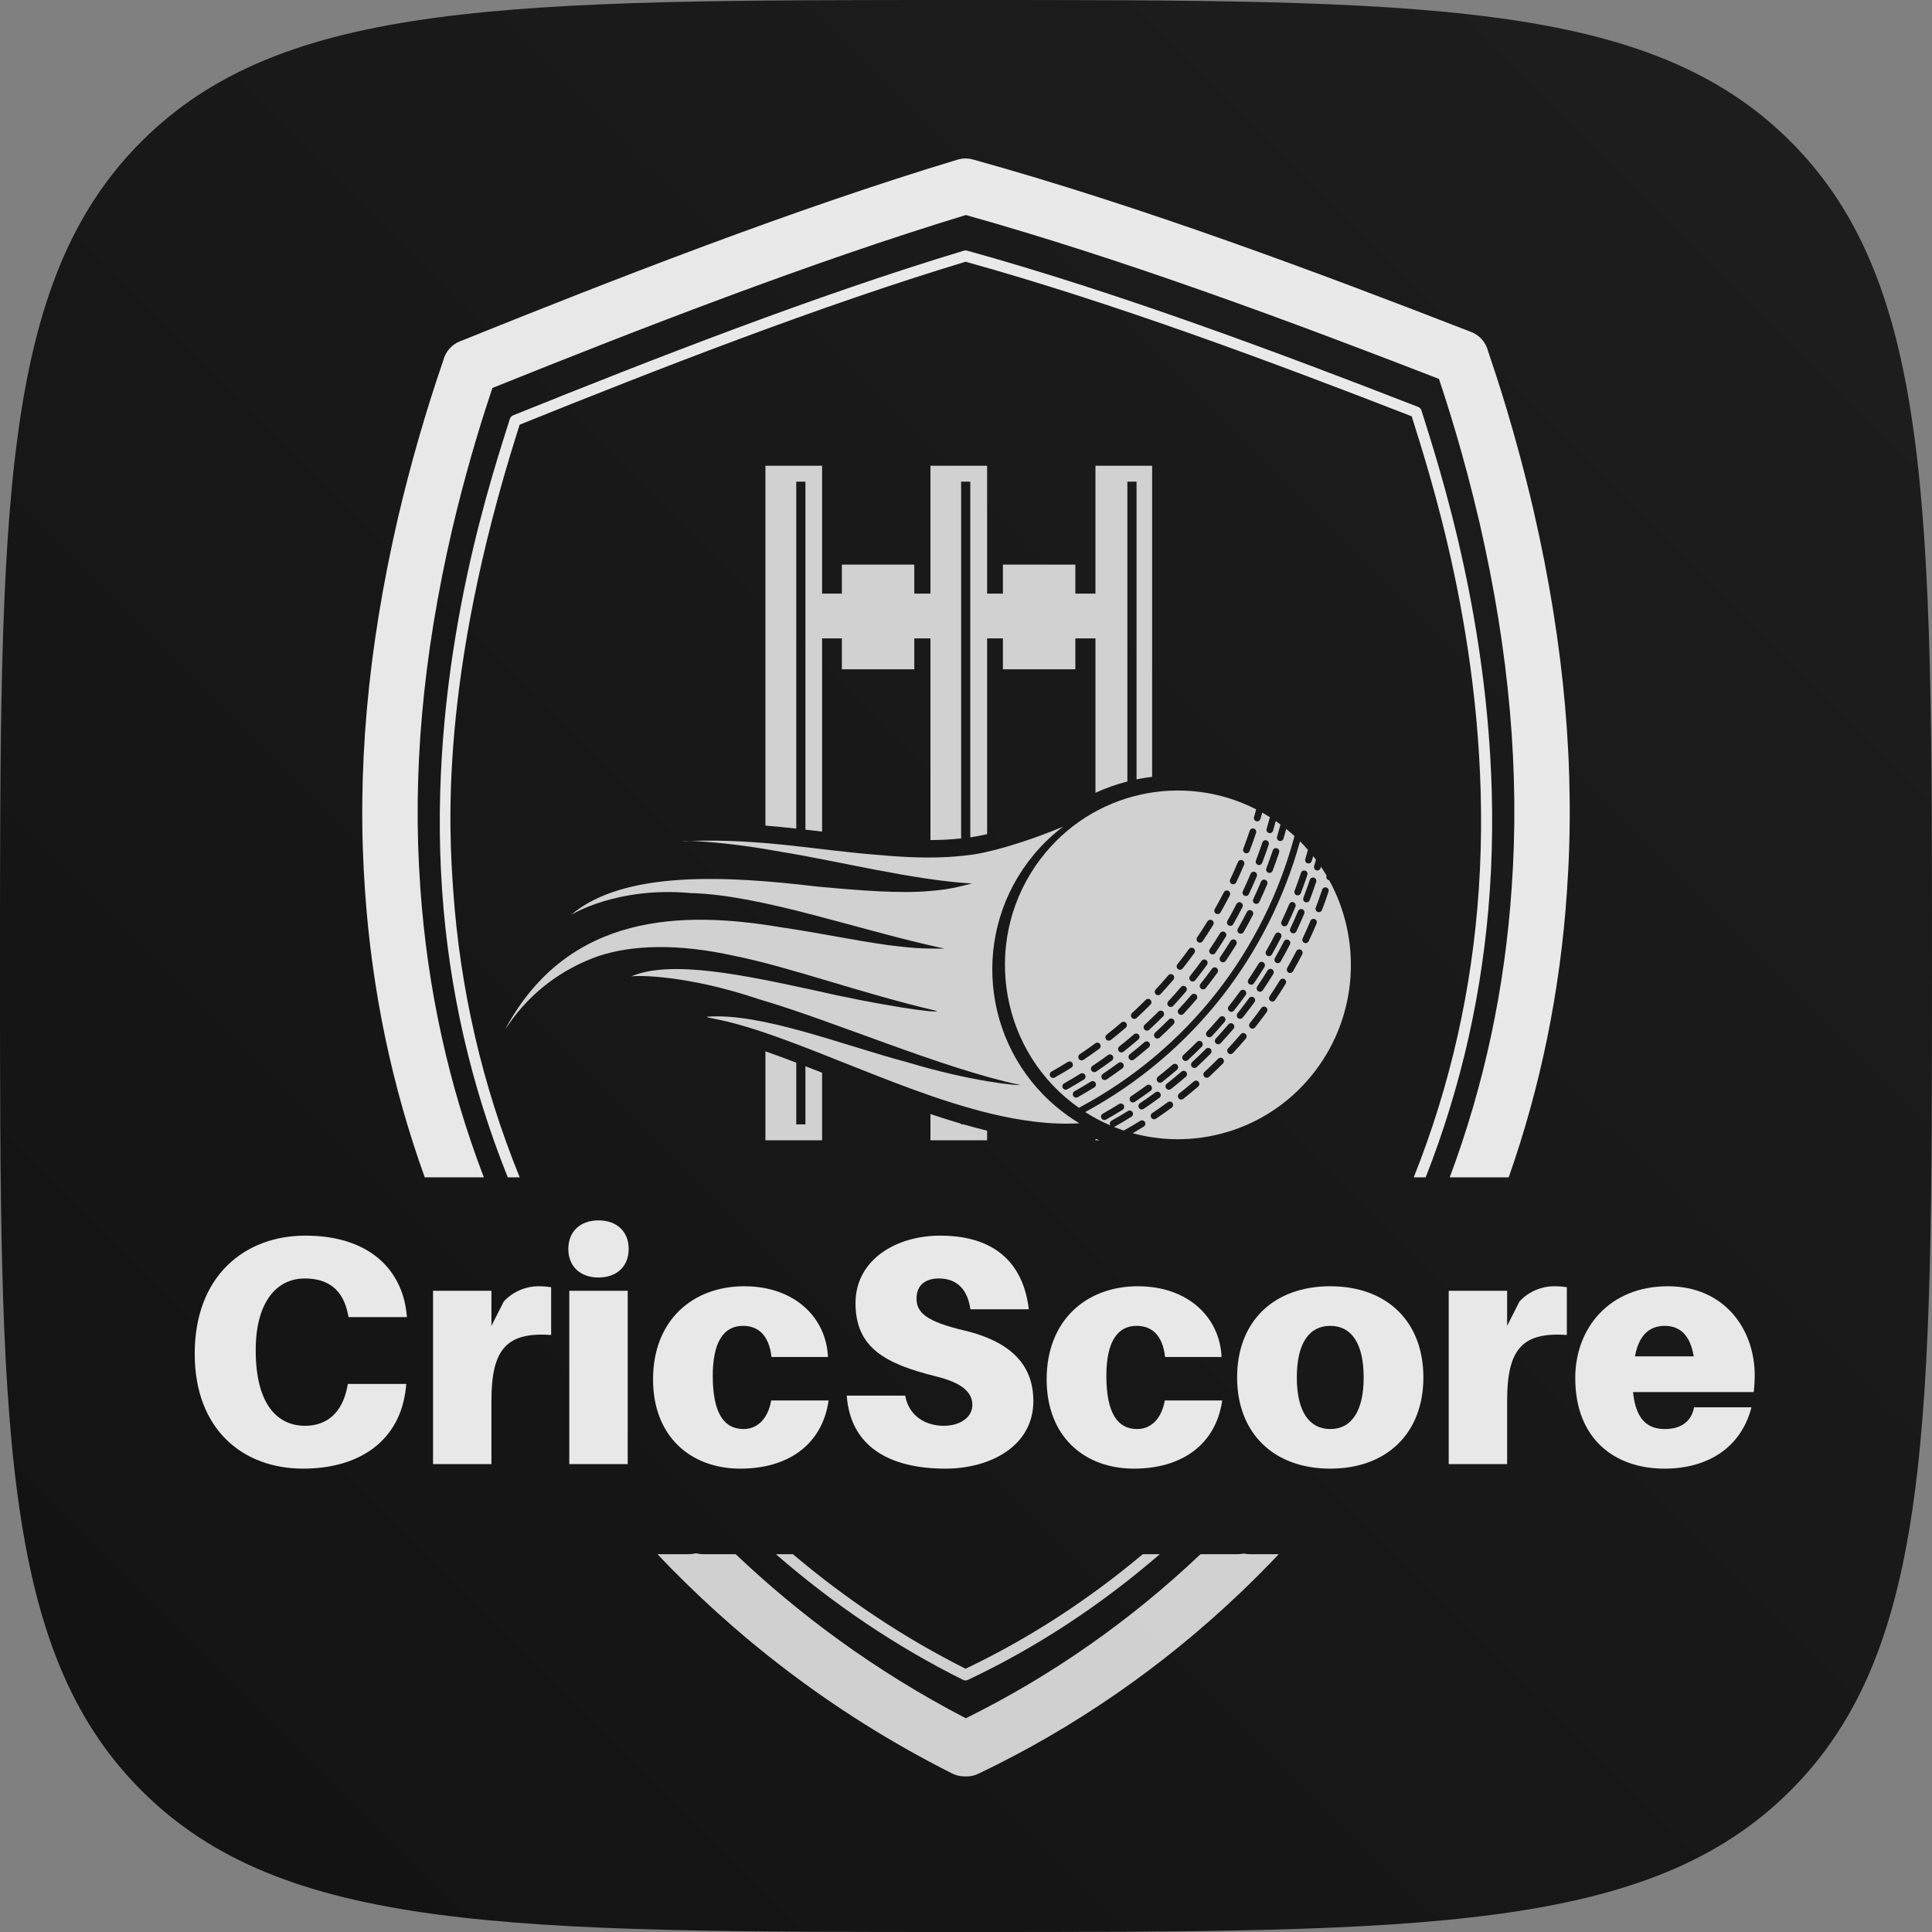 <svg width="512" height="512" viewBox="0 0 512 512" fill="none" xmlns="http://www.w3.org/2000/svg">
<rect x="0" y="0" width="512" height="512" fill="#808080" stroke="none"/>
<path d="M0 256C0 135.32 0 74.981 37.49 37.49C74.981 0 135.32 0 256 0C376.68 0 437.019 0 474.51 37.49C512 74.981 512 135.32 512 256C512 376.68 512 437.019 474.51 474.51C437.019 512 376.68 512 256 512C135.32 512 74.981 512 37.49 474.51C0 437.019 0 376.68 0 256Z" fill="url(#paint0_linear_105_120)"/>
<path d="M213.448 282.555V297.968H211.017V281.621C207.948 280.449 205.234 279.452 202.845 278.615V302.184H217.864V284.288C216.319 283.675 214.851 283.1 213.448 282.555Z" fill="white" fill-opacity="0.8"/>
<path d="M211.017 219.589V127.644H213.448V219.863C214.93 220.033 216.402 220.206 217.864 220.381V169.175H223.101V177.371H242.3V169.175H246.576V222.629C249.403 222.611 252.092 222.474 254.707 222.198V127.644H257.139V221.895C257.296 221.872 257.457 221.856 257.615 221.834C258.899 221.623 260.228 221.374 261.595 221.062V169.175H265.782V177.371H284.978V169.175H290.307V210.095C293.044 208.84 295.875 207.841 298.766 207.098V127.644H301.195V206.535C302.562 206.254 303.941 206.032 305.324 205.866V123.428H290.307V157.315H284.978V149.628H265.782V157.315H261.595V123.428H246.576V157.315H242.3V149.628H223.101V157.315H217.864V123.428H202.845V218.792C205.631 219.021 208.347 219.295 211.017 219.589Z" fill="white" fill-opacity="0.8"/>
<path d="M261.435 299.605C259.372 299.1 257.331 298.548 255.307 297.968H254.707V297.795C251.955 296.994 249.241 296.134 246.576 295.234V302.184H261.594V299.641C261.541 299.627 261.489 299.616 261.435 299.605Z" fill="white" fill-opacity="0.8"/>
<path d="M290.57 301.863C290.482 301.875 290.395 301.883 290.307 301.895V302.184H291.32C291.071 302.077 290.819 301.976 290.57 301.863Z" fill="white" fill-opacity="0.8"/>
<path d="M167.274 258.765C167.162 258.788 167.101 258.812 167.106 258.835C167.162 258.81 167.22 258.79 167.274 258.765Z" fill="white" fill-opacity="0.8"/>
<path d="M180.851 222.927C181.545 222.894 182.221 222.878 182.903 222.855C181.561 222.82 180.836 222.855 180.851 222.927Z" fill="white" fill-opacity="0.8"/>
<path d="M280.104 293.456C259.918 276.662 257.168 246.683 273.962 226.497C276.322 223.661 278.948 221.183 281.763 219.041C274.909 221.978 265.003 225.305 258.319 226.393C249.138 227.738 240.751 227.278 232.622 226.553C216.97 225.379 202.055 222.218 182.903 222.855C186.762 222.959 195.76 223.655 207.22 225.778C222.392 228.239 241.914 233.222 257.612 234.141C256.182 234.408 252.278 235.735 246.352 236.125C238.919 236.832 228.282 236.04 216.537 234.944C192.909 232.134 165.357 230.497 151.255 242.51C151.246 242.465 163.476 234.868 183.085 236.677C202.093 237.16 228.233 246.739 250.328 251.386C248.529 251.344 244.574 251.568 238.791 250.861C230.853 250.116 219.446 247.592 206.713 245.697C181.141 241.416 150.709 241.704 134 272.563C134.101 273.032 140.746 259.686 158.562 253.375C167.514 250.432 179.415 249.963 194.564 253.299C209.647 256.334 227.979 263.172 248.291 267.92C248.449 268.647 232.698 266.34 215.307 262.332C198.063 258.626 177.812 254.17 167.274 258.765C168.882 258.446 182.095 258.375 201.081 264.786C221.197 270.659 249.331 283.033 270.307 287.527C270.363 287.792 257.675 286.726 240.425 281.502C223.323 276.976 201.66 268.293 187.272 269.447C187.348 269.795 190.752 270.003 197.105 271.914C203.438 273.721 212.718 277.228 224.026 281.78C235.311 286.227 248.624 291.721 262.502 295.115C270.287 296.965 278.25 298.15 286.035 297.674C283.983 296.44 282.001 295.034 280.104 293.456Z" fill="white" fill-opacity="0.8"/>
<path d="M278.304 285.208C278.066 284.777 278.219 284.232 278.647 283.991C280.102 283.172 281.561 282.31 282.98 281.426C283.398 281.167 283.943 281.298 284.201 281.717C284.401 282.045 284.367 282.454 284.143 282.739C284.08 282.82 284.004 282.889 283.912 282.948C282.47 283.843 280.989 284.721 279.509 285.552C279.083 285.794 278.542 285.639 278.304 285.208ZM286.154 279.376C287.544 278.446 288.934 277.472 290.28 276.482C290.676 276.19 291.23 276.278 291.517 276.677C291.758 277.007 291.738 277.45 291.5 277.755C291.45 277.818 291.392 277.876 291.324 277.926C289.957 278.931 288.547 279.919 287.135 280.864C286.727 281.138 286.177 281.026 285.907 280.615C285.636 280.204 285.748 279.65 286.154 279.376ZM293.286 274.19C294.602 273.155 295.911 272.075 297.179 270.984C297.55 270.663 298.111 270.706 298.427 271.081C298.708 271.411 298.708 271.887 298.452 272.215C298.416 272.259 298.376 272.302 298.331 272.343C297.044 273.452 295.713 274.547 294.38 275.6C293.994 275.903 293.437 275.833 293.136 275.445C292.833 275.057 292.903 274.495 293.286 274.19ZM300.003 268.466C301.231 267.332 302.455 266.156 303.636 264.966C303.981 264.618 304.543 264.618 304.89 264.968C305.209 265.291 305.234 265.801 304.96 266.151C304.938 266.178 304.913 266.205 304.888 266.232C303.689 267.437 302.448 268.634 301.198 269.786C300.836 270.118 300.277 270.093 299.947 269.729C299.615 269.366 299.64 268.798 300.003 268.466ZM306.258 262.238C307.398 261.012 308.527 259.742 309.614 258.467C309.933 258.092 310.492 258.047 310.864 258.37C311.226 258.682 311.275 259.225 310.983 259.6C310.976 259.609 310.968 259.621 310.961 259.63C309.856 260.925 308.709 262.216 307.553 263.459C307.218 263.819 306.657 263.839 306.3 263.5C305.941 263.163 305.921 262.6 306.258 262.238ZM312.016 255.548C312.018 255.546 312.018 255.544 312.02 255.542C313.064 254.23 314.092 252.879 315.078 251.521C315.37 251.112 315.922 251.036 316.317 251.328C316.712 251.62 316.798 252.179 316.508 252.576C315.698 253.692 314.856 254.807 314.007 255.894C313.807 256.15 313.605 256.406 313.403 256.659C313.098 257.046 312.539 257.106 312.157 256.799C311.778 256.491 311.715 255.932 312.016 255.548ZM317.253 248.418C318.194 247.031 319.114 245.601 319.994 244.173C320.255 243.751 320.798 243.623 321.216 243.884C321.631 244.144 321.759 244.694 321.501 245.114C320.609 246.566 319.671 248.017 318.717 249.426C318.706 249.442 318.695 249.46 318.681 249.476C318.396 249.842 317.873 249.927 317.487 249.66C317.083 249.381 316.977 248.825 317.253 248.418ZM321.927 240.911C322.758 239.452 323.568 237.955 324.334 236.464C324.561 236.024 325.095 235.856 325.53 236.083C325.964 236.309 326.134 236.848 325.91 237.286C325.131 238.801 324.309 240.319 323.463 241.8C323.443 241.841 323.418 241.877 323.391 241.91C323.124 242.252 322.639 242.355 322.253 242.13C321.828 241.886 321.682 241.338 321.927 240.911ZM326.011 233.063C326.729 231.543 327.423 229.99 328.072 228.443C328.262 227.99 328.783 227.776 329.234 227.969C329.686 228.16 329.897 228.686 329.706 229.139C329.046 230.71 328.341 232.289 327.611 233.831C327.584 233.891 327.549 233.95 327.508 234.001C327.257 234.32 326.812 234.437 326.431 234.253C325.988 234.042 325.802 233.508 326.011 233.063ZM329.484 224.921C330.083 223.352 330.656 221.746 331.185 220.155C331.342 219.686 331.843 219.434 332.308 219.591C332.772 219.748 333.022 220.254 332.867 220.723C332.328 222.339 331.746 223.969 331.138 225.563C331.107 225.648 331.062 225.727 331.008 225.794C330.774 226.095 330.366 226.218 329.993 226.075C329.535 225.897 329.309 225.381 329.484 224.921ZM334.535 223.271C334.692 222.802 335.192 222.55 335.657 222.707C336.122 222.864 336.371 223.369 336.216 223.839C335.68 225.455 335.098 227.085 334.49 228.679C334.456 228.764 334.411 228.843 334.357 228.91C334.124 229.211 333.715 229.334 333.343 229.191C332.887 229.013 332.658 228.497 332.835 228.037C333.432 226.467 334.005 224.862 334.535 223.271ZM337.3 225.361C337.458 224.892 337.958 224.64 338.423 224.797C338.888 224.952 339.137 225.46 338.982 225.926C338.443 227.545 337.862 229.173 337.253 230.767C337.222 230.854 337.177 230.93 337.123 231C336.89 231.299 336.479 231.424 336.108 231.281C335.65 231.103 335.424 230.587 335.599 230.124C336.198 228.555 336.771 226.952 337.3 225.361ZM335.821 234.345C335.161 235.916 334.456 237.495 333.727 239.037C333.7 239.097 333.664 239.154 333.623 239.205C333.372 239.526 332.927 239.641 332.546 239.459C332.103 239.246 331.917 238.714 332.126 238.267C332.844 236.749 333.538 235.196 334.187 233.649C334.378 233.193 334.898 232.982 335.35 233.173C335.801 233.366 336.012 233.889 335.821 234.345ZM332.025 242.492C331.246 244.005 330.424 245.525 329.578 247.006C329.558 247.044 329.533 247.08 329.506 247.116C329.239 247.458 328.754 247.559 328.368 247.336C327.944 247.089 327.798 246.544 328.042 246.115C328.873 244.656 329.683 243.161 330.449 241.67C330.676 241.23 331.21 241.06 331.645 241.286C332.079 241.513 332.249 242.054 332.025 242.492ZM329.362 236.179C330.079 234.659 330.772 233.106 331.423 231.559C331.614 231.105 332.133 230.892 332.584 231.085C333.035 231.276 333.246 231.801 333.055 232.255C332.395 233.826 331.69 235.405 330.963 236.947C330.934 237.007 330.898 237.066 330.858 237.117C330.608 237.436 330.162 237.553 329.78 237.369C329.34 237.158 329.151 236.624 329.362 236.179ZM329.259 240.402C328.482 241.917 327.659 243.435 326.814 244.916C326.792 244.957 326.767 244.993 326.74 245.026C326.473 245.368 325.991 245.471 325.604 245.246C325.178 244.999 325.032 244.454 325.277 244.027C326.11 242.568 326.92 241.071 327.685 239.58C327.91 239.14 328.444 238.972 328.88 239.198C329.313 239.425 329.484 239.964 329.259 240.402ZM327.616 250.32C326.725 251.77 325.786 253.222 324.832 254.63C324.821 254.648 324.81 254.664 324.796 254.682C324.511 255.048 323.988 255.131 323.602 254.866C323.198 254.587 323.092 254.031 323.368 253.624C324.309 252.235 325.23 250.807 326.11 249.377C326.372 248.957 326.913 248.829 327.331 249.09C327.746 249.35 327.874 249.9 327.616 250.32ZM320.603 251.534C321.543 250.147 322.466 248.717 323.344 247.289C323.604 246.867 324.15 246.739 324.565 247C324.98 247.26 325.108 247.81 324.85 248.23C323.959 249.682 323.023 251.133 322.069 252.542C322.055 252.558 322.044 252.576 322.031 252.592C321.745 252.958 321.222 253.043 320.836 252.776C320.432 252.497 320.329 251.941 320.603 251.534ZM322.623 257.782C321.813 258.898 320.971 260.013 320.122 261.1C319.923 261.356 319.72 261.61 319.518 261.865C319.213 262.249 318.654 262.312 318.273 262.002C317.893 261.695 317.83 261.138 318.131 260.752C318.133 260.75 318.133 260.75 318.136 260.747C319.179 259.436 320.208 258.083 321.193 256.727C321.483 256.316 322.037 256.242 322.432 256.534C322.827 256.823 322.913 257.385 322.623 257.782ZM316.753 259.775C316.447 260.162 315.888 260.222 315.507 259.912C315.127 259.607 315.064 259.048 315.365 258.664C315.368 258.662 315.37 258.66 315.37 258.658C316.414 257.346 317.442 255.995 318.427 254.637C318.719 254.23 319.271 254.152 319.667 254.444C320.062 254.736 320.147 255.295 319.857 255.692C319.047 256.808 318.207 257.923 317.357 259.01C317.157 259.266 316.955 259.522 316.753 259.775ZM317.098 264.806C317.092 264.815 317.083 264.824 317.076 264.833C315.971 266.131 314.824 267.419 313.668 268.665C313.334 269.025 312.772 269.043 312.415 268.706C312.056 268.369 312.036 267.806 312.373 267.442C313.513 266.216 314.642 264.948 315.729 263.67C316.048 263.295 316.607 263.253 316.979 263.574C317.341 263.888 317.39 264.431 317.098 264.806ZM309.609 265.354C310.747 264.128 311.877 262.858 312.963 261.583C313.282 261.208 313.843 261.163 314.214 261.486C314.575 261.798 314.627 262.341 314.333 262.716C314.326 262.725 314.317 262.737 314.31 262.746C313.206 264.041 312.059 265.332 310.902 266.575C310.568 266.935 310.007 266.955 309.65 266.616C309.293 266.279 309.273 265.715 309.609 265.354ZM311.073 271.357C311.053 271.384 311.028 271.411 311.003 271.436C309.805 272.643 308.563 273.838 307.313 274.989C306.951 275.324 306.392 275.299 306.06 274.933C305.73 274.57 305.753 274.006 306.116 273.672C307.349 272.538 308.572 271.359 309.751 270.172C310.096 269.824 310.658 269.824 311.003 270.172C311.324 270.497 311.349 271.007 311.073 271.357ZM303.353 271.582C304.583 270.448 305.804 269.272 306.985 268.082C307.333 267.734 307.894 267.734 308.24 268.084C308.561 268.407 308.583 268.917 308.31 269.267C308.287 269.294 308.265 269.321 308.238 269.348C307.039 270.553 305.797 271.75 304.549 272.902C304.188 273.234 303.627 273.209 303.297 272.845C302.967 272.48 302.991 271.914 303.353 271.582ZM304.567 277.421C304.531 277.465 304.491 277.508 304.446 277.546C303.157 278.658 301.828 279.753 300.495 280.804C300.109 281.109 299.552 281.039 299.251 280.651C298.948 280.26 299.016 279.701 299.402 279.396C300.717 278.361 302.026 277.281 303.294 276.188C303.665 275.867 304.226 275.912 304.543 276.287C304.823 276.617 304.823 277.093 304.567 277.421ZM296.638 277.306C297.951 276.271 299.26 275.191 300.529 274.1C300.901 273.779 301.46 273.822 301.779 274.197C302.057 274.527 302.057 275.003 301.801 275.331C301.766 275.375 301.725 275.418 301.68 275.458C300.394 276.567 299.065 277.663 297.729 278.714C297.343 279.019 296.786 278.949 296.486 278.561C296.182 278.173 296.252 277.611 296.638 277.306ZM297.615 282.961C297.565 283.024 297.507 283.08 297.44 283.129C296.072 284.135 294.663 285.125 293.251 286.07C292.842 286.344 292.292 286.232 292.023 285.821C291.751 285.408 291.863 284.854 292.27 284.582C293.659 283.65 295.049 282.676 296.396 281.686C296.791 281.396 297.345 281.482 297.633 281.881C297.873 282.214 297.853 282.654 297.615 282.961ZM289.257 283.731C288.985 283.32 289.097 282.766 289.504 282.492C290.896 281.562 292.283 280.588 293.63 279.598C294.025 279.306 294.58 279.394 294.867 279.791C295.107 280.123 295.089 280.566 294.849 280.871C294.8 280.934 294.741 280.992 294.674 281.042C293.307 282.047 291.897 283.035 290.485 283.98C290.079 284.254 289.529 284.142 289.257 283.731ZM290.258 287.945C290.195 288.026 290.117 288.095 290.027 288.151C288.586 289.049 287.104 289.925 285.625 290.758C285.198 290.998 284.657 290.843 284.419 290.412C284.181 289.981 284.334 289.438 284.76 289.197C286.217 288.378 287.676 287.514 289.095 286.632C289.513 286.371 290.058 286.501 290.316 286.921C290.516 287.251 290.48 287.66 290.258 287.945ZM282.861 288.668C282.432 288.91 281.893 288.755 281.653 288.324C281.415 287.893 281.568 287.348 281.997 287.107C283.451 286.288 284.911 285.426 286.329 284.541C286.747 284.283 287.293 284.414 287.551 284.833C287.75 285.161 287.717 285.57 287.492 285.855C287.429 285.936 287.353 286.005 287.261 286.064C285.82 286.959 284.338 287.837 282.861 288.668ZM284.296 292.39C284.825 292.801 285.364 293.193 285.907 293.577C300.032 286.093 312.591 275.598 322.471 262.963C332.014 250.76 339.052 236.572 343.054 221.565C342.349 220.918 341.62 220.287 340.868 219.679C340.632 220.539 340.389 221.398 340.138 222.249C340.104 222.362 340.051 222.46 339.983 222.548C339.765 222.826 339.393 222.959 339.034 222.851C338.564 222.71 338.3 222.211 338.439 221.737C338.755 220.669 339.058 219.585 339.346 218.5C338.933 218.193 338.517 217.892 338.097 217.602C337.864 218.46 337.624 219.315 337.372 220.159C337.339 220.272 337.287 220.373 337.22 220.458C337 220.736 336.627 220.869 336.268 220.761C335.801 220.619 335.534 220.121 335.673 219.65C335.974 218.633 336.263 217.602 336.537 216.57C335.868 216.145 335.19 215.739 334.508 215.353C334.348 215.921 334.189 216.484 334.023 217.046C333.989 217.156 333.935 217.257 333.868 217.342C333.65 217.62 333.278 217.753 332.918 217.645C332.449 217.503 332.182 217.005 332.323 216.534C332.523 215.858 332.716 215.176 332.907 214.491C313.587 204.582 289.412 209.64 275.763 227.612C260.374 247.875 264.192 276.877 284.296 292.39Z" fill="white" fill-opacity="0.8"/>
<path d="M352.068 236.327C351.531 237.943 350.95 239.573 350.341 241.167C350.308 241.253 350.263 241.331 350.209 241.398C349.975 241.699 349.567 241.823 349.194 241.679C348.738 241.502 348.509 240.985 348.687 240.525C349.286 238.956 349.859 237.351 350.388 235.759C350.543 235.29 351.046 235.039 351.509 235.196C351.973 235.353 352.225 235.858 352.068 236.327ZM348.907 244.743C348.247 246.315 347.542 247.893 346.815 249.435C346.785 249.496 346.749 249.554 346.709 249.606C346.46 249.925 346.013 250.041 345.634 249.857C345.191 249.646 345.003 249.112 345.214 248.668C345.932 247.148 346.624 245.594 347.275 244.047C347.466 243.594 347.986 243.381 348.435 243.574C348.887 243.765 349.098 244.29 348.907 244.743ZM345.111 252.89C344.334 254.406 343.51 255.923 342.666 257.405C342.643 257.445 342.619 257.481 342.592 257.515C342.325 257.856 341.842 257.959 341.456 257.735C341.032 257.49 340.886 256.942 341.128 256.516C341.961 255.057 342.771 253.559 343.537 252.069C343.761 251.629 344.296 251.46 344.731 251.687C345.167 251.914 345.335 252.452 345.111 252.89ZM340.704 260.718C339.81 262.171 338.874 263.621 337.92 265.031C337.909 265.047 337.895 265.064 337.884 265.08C337.597 265.446 337.076 265.531 336.688 265.264C336.284 264.986 336.18 264.431 336.456 264.023C337.395 262.635 338.317 261.208 339.197 259.778C339.458 259.356 340.001 259.228 340.417 259.488C340.834 259.748 340.962 260.298 340.704 260.718ZM335.711 268.18C334.901 269.296 334.059 270.412 333.21 271.498C333.008 271.754 332.808 272.01 332.606 272.264C332.299 272.65 331.742 272.711 331.358 272.403C330.979 272.096 330.916 271.537 331.217 271.153C331.219 271.15 331.221 271.148 331.221 271.146C332.267 269.833 333.293 268.481 334.279 267.125C334.573 266.719 335.123 266.64 335.518 266.932C335.913 267.224 335.998 267.783 335.711 268.18ZM330.186 275.205C330.177 275.214 330.171 275.225 330.162 275.234C329.057 276.532 327.912 277.82 326.754 279.064C326.419 279.425 325.858 279.443 325.501 279.104C325.144 278.767 325.122 278.204 325.461 277.843C326.601 276.617 327.73 275.346 328.817 274.071C329.136 273.696 329.695 273.654 330.065 273.975C330.429 274.287 330.478 274.83 330.186 275.205ZM324.161 281.755C324.139 281.782 324.116 281.809 324.091 281.836C322.893 283.042 321.651 284.236 320.401 285.39C320.039 285.722 319.478 285.698 319.148 285.334C318.818 284.97 318.84 284.405 319.204 284.07C320.437 282.936 321.658 281.758 322.836 280.57C323.184 280.222 323.746 280.222 324.091 280.572C324.412 280.896 324.435 281.405 324.161 281.755ZM317.653 287.819C317.617 287.864 317.577 287.907 317.532 287.947C316.245 289.056 314.916 290.152 313.581 291.204C313.197 291.507 312.638 291.438 312.337 291.049C312.036 290.661 312.103 290.1 312.49 289.795C313.803 288.76 315.114 287.68 316.38 286.589C316.753 286.268 317.312 286.31 317.63 286.685C317.909 287.015 317.909 287.491 317.653 287.819ZM310.31 288.605C309.924 288.908 309.367 288.838 309.066 288.45C308.763 288.061 308.833 287.5 309.219 287.195C310.532 286.16 311.841 285.08 313.109 283.989C313.48 283.668 314.041 283.711 314.36 284.086C314.638 284.416 314.638 284.892 314.382 285.219C314.346 285.264 314.306 285.307 314.261 285.347C312.974 286.456 311.645 287.552 310.31 288.605ZM310.7 293.359C310.651 293.422 310.593 293.481 310.528 293.53C309.158 294.536 307.751 295.524 306.338 296.469C305.93 296.743 305.38 296.63 305.108 296.22C304.837 295.809 304.949 295.254 305.357 294.98C306.747 294.051 308.134 293.077 309.481 292.084C309.876 291.795 310.431 291.882 310.721 292.28C310.959 292.612 310.941 293.054 310.7 293.359ZM303.065 293.869C302.659 294.143 302.109 294.031 301.837 293.62C301.566 293.209 301.678 292.655 302.084 292.381C303.476 291.451 304.864 290.477 306.211 289.485C306.606 289.195 307.16 289.283 307.447 289.68C307.688 290.012 307.67 290.455 307.43 290.76C307.38 290.823 307.322 290.881 307.254 290.928C305.887 291.936 304.477 292.924 303.065 293.869ZM299.5 291.763C299.229 291.353 299.341 290.796 299.747 290.524C301.139 289.593 302.527 288.618 303.874 287.628C304.269 287.339 304.823 287.426 305.111 287.824C305.351 288.156 305.333 288.596 305.093 288.903C305.043 288.966 304.985 289.022 304.917 289.072C303.55 290.077 302.14 291.067 300.728 292.013C300.322 292.286 299.772 292.174 299.5 291.763ZM306.882 285.338C308.195 284.303 309.504 283.224 310.772 282.13C311.143 281.812 311.704 281.854 312.023 282.229C312.301 282.559 312.301 283.035 312.045 283.363C312.009 283.408 311.969 283.45 311.924 283.489C310.638 284.6 309.309 285.695 307.973 286.746C307.587 287.051 307.03 286.982 306.729 286.593C306.426 286.205 306.496 285.644 306.882 285.338ZM313.596 279.614C314.827 278.478 316.05 277.302 317.229 276.114C317.574 275.766 318.138 275.766 318.484 276.114C318.802 276.44 318.827 276.949 318.553 277.299C318.531 277.326 318.508 277.353 318.481 277.378C317.285 278.583 316.043 279.78 314.791 280.934C314.431 281.266 313.87 281.241 313.54 280.878C313.21 280.512 313.233 279.948 313.596 279.614ZM320.82 277.973C321.139 278.296 321.164 278.806 320.89 279.156C320.868 279.183 320.843 279.21 320.818 279.237C319.622 280.442 318.38 281.637 317.128 282.79C316.768 283.123 316.207 283.098 315.877 282.734C315.547 282.371 315.57 281.805 315.933 281.47C317.163 280.337 318.387 279.158 319.566 277.971C319.911 277.623 320.475 277.623 320.82 277.973ZM319.853 273.384C320.991 272.158 322.12 270.89 323.207 269.613C323.526 269.238 324.085 269.195 324.457 269.516C324.819 269.83 324.87 270.374 324.576 270.749C324.569 270.758 324.561 270.767 324.554 270.778C323.449 272.073 322.302 273.362 321.146 274.608C320.811 274.967 320.25 274.985 319.893 274.648C319.534 274.311 319.516 273.743 319.853 273.384ZM326.913 272.605C326.907 272.614 326.897 272.625 326.891 272.634C325.786 273.93 324.639 275.22 323.483 276.464C323.148 276.823 322.587 276.844 322.23 276.505C321.871 276.168 321.853 275.6 322.19 275.243C323.328 274.017 324.457 272.747 325.544 271.471C325.863 271.097 326.422 271.052 326.794 271.375C327.156 271.687 327.207 272.23 326.913 272.605ZM325.609 266.694C325.611 266.694 325.611 266.692 325.613 266.69C326.657 265.376 327.685 264.025 328.671 262.669C328.961 262.258 329.515 262.184 329.91 262.476C330.305 262.766 330.391 263.325 330.101 263.724C329.293 264.838 328.451 265.956 327.6 267.042C327.4 267.298 327.198 267.554 326.996 267.808C326.691 268.192 326.132 268.255 325.75 267.945C325.371 267.637 325.308 267.08 325.609 266.694ZM332.438 265.581C331.63 266.697 330.788 267.812 329.937 268.899C329.737 269.155 329.535 269.411 329.333 269.664C329.028 270.05 328.469 270.111 328.087 269.801C327.708 269.496 327.645 268.937 327.946 268.553C327.948 268.551 327.948 268.549 327.95 268.546C328.994 267.233 330.022 265.882 331.008 264.526C331.3 264.117 331.852 264.041 332.247 264.333C332.642 264.624 332.728 265.183 332.438 265.581ZM330.846 259.567C331.787 258.179 332.71 256.749 333.587 255.319C333.848 254.897 334.393 254.771 334.809 255.032C335.224 255.292 335.352 255.842 335.094 256.262C334.202 257.712 333.266 259.165 332.312 260.572C332.299 260.59 332.288 260.608 332.274 260.624C331.989 260.99 331.466 261.073 331.08 260.808C330.676 260.53 330.57 259.973 330.846 259.567ZM337.431 258.119C336.539 259.571 335.603 261.021 334.649 262.431C334.636 262.447 334.624 262.465 334.611 262.481C334.326 262.846 333.803 262.932 333.417 262.665C333.013 262.386 332.907 261.83 333.183 261.423C334.124 260.036 335.047 258.606 335.924 257.178C336.185 256.754 336.73 256.628 337.146 256.888C337.561 257.149 337.689 257.699 337.431 258.119ZM335.52 252.057C336.353 250.598 337.161 249.103 337.929 247.612C338.154 247.172 338.688 247.002 339.123 247.229C339.557 247.457 339.727 247.996 339.503 248.434C338.724 249.947 337.902 251.467 337.058 252.949C337.036 252.987 337.011 253.023 336.984 253.059C336.717 253.4 336.232 253.501 335.846 253.279C335.421 253.032 335.276 252.486 335.52 252.057ZM339.606 244.209C340.322 242.692 341.016 241.138 341.667 239.591C341.855 239.136 342.376 238.925 342.827 239.115C343.279 239.308 343.49 239.834 343.299 240.287C342.639 241.859 341.934 243.437 341.207 244.979C341.177 245.04 341.142 245.096 341.101 245.147C340.85 245.468 340.405 245.583 340.024 245.401C339.581 245.188 339.395 244.656 339.606 244.209ZM343.077 236.069C343.676 234.498 344.249 232.895 344.778 231.303C344.935 230.834 345.436 230.582 345.901 230.74C346.365 230.897 346.615 231.402 346.46 231.871C345.921 233.487 345.342 235.115 344.731 236.709C344.7 236.796 344.655 236.873 344.601 236.942C344.367 237.241 343.959 237.367 343.586 237.223C343.131 237.046 342.902 236.529 343.077 236.069ZM341.84 250.291C341.061 251.806 340.239 253.323 339.395 254.805C339.373 254.846 339.348 254.881 339.321 254.915C339.054 255.256 338.569 255.36 338.183 255.135C337.758 254.888 337.612 254.343 337.857 253.916C338.69 252.457 339.498 250.96 340.266 249.469C340.49 249.029 341.025 248.861 341.46 249.087C341.894 249.314 342.064 249.853 341.84 250.291ZM341.943 246.068C342.659 244.548 343.353 242.995 344.004 241.448C344.192 240.992 344.713 240.781 345.164 240.974C345.616 241.165 345.827 241.69 345.636 242.144C344.976 243.715 344.271 245.293 343.544 246.836C343.514 246.896 343.479 246.955 343.438 247.006C343.187 247.325 342.742 247.442 342.361 247.258C341.918 247.047 341.732 246.512 341.943 246.068ZM347.115 233.16C347.272 232.69 347.773 232.439 348.238 232.596C348.702 232.753 348.952 233.258 348.797 233.728C348.258 235.344 347.679 236.974 347.068 238.568C347.037 238.653 346.992 238.731 346.938 238.799C346.704 239.1 346.296 239.223 345.923 239.079C345.468 238.902 345.239 238.386 345.414 237.926C346.013 236.356 346.586 234.751 347.115 233.16ZM297.736 293.887C297.673 293.968 297.597 294.037 297.505 294.094C296.063 294.992 294.582 295.869 293.105 296.7C292.676 296.94 292.137 296.788 291.897 296.356C291.659 295.925 291.812 295.38 292.24 295.14C293.695 294.32 295.154 293.458 296.573 292.574C296.991 292.316 297.536 292.446 297.794 292.866C297.994 293.193 297.96 293.602 297.736 293.887ZM352.249 233.276C352.207 233.272 352.164 233.263 352.121 233.249C351.652 233.108 351.385 232.61 351.524 232.138C351.533 232.109 351.542 232.08 351.551 232.048C351.078 231.249 350.581 230.461 350.058 229.689C350.022 229.808 349.989 229.929 349.953 230.048C349.919 230.16 349.868 230.261 349.8 230.347C349.58 230.625 349.208 230.758 348.848 230.65C348.381 230.508 348.114 230.01 348.253 229.538C348.42 228.975 348.581 228.409 348.741 227.841C348.498 227.516 348.249 227.195 347.997 226.876C347.872 227.316 347.744 227.756 347.616 228.192C347.582 228.304 347.531 228.403 347.463 228.49C347.243 228.768 346.871 228.901 346.511 228.793C346.044 228.652 345.777 228.153 345.917 227.68C346.159 226.865 346.392 226.043 346.617 225.217C345.946 224.447 345.245 223.695 344.516 222.963C340.41 237.858 333.356 251.929 323.862 264.07C314.027 276.646 301.581 287.137 287.584 294.704C289.739 296.089 291.973 297.272 294.261 298.251C294.254 298.238 294.243 298.227 294.234 298.213C293.996 297.782 294.149 297.236 294.577 296.996C296.032 296.177 297.491 295.315 298.91 294.43C299.328 294.172 299.873 294.302 300.131 294.722C300.331 295.05 300.297 295.459 300.073 295.744C300.01 295.824 299.934 295.894 299.842 295.952C298.4 296.848 296.919 297.726 295.442 298.557C295.365 298.599 295.287 298.626 295.208 298.644C296.077 298.992 296.955 299.311 297.837 299.605C297.841 299.603 297.844 299.598 297.848 299.596C299.305 298.776 300.762 297.914 302.183 297.03C302.598 296.772 303.144 296.902 303.402 297.322C303.604 297.65 303.568 298.058 303.344 298.343C303.281 298.424 303.205 298.494 303.115 298.552C302.152 299.151 301.171 299.74 300.185 300.312C317.601 305.056 336.912 299.124 348.557 283.789C359.99 268.737 360.818 248.863 352.249 233.276Z" fill="white" fill-opacity="0.8"/>
<path d="M112.56 312H128.22C118.877 287.573 113.238 261.906 111.391 235.272C109.233 205.163 111.99 174.113 119.814 140.369C122.815 127.585 126.406 114.961 130.498 102.817C169.704 87.051 214.784 69.529 255.958 56.983C297.94 68.746 342.63 85.395 381.334 100.412C383.341 106.391 387.836 120.198 392.106 138.583C399.997 172.947 402.778 204.603 400.606 235.381C398.784 262.066 393.286 287.694 384.196 312H399.822C408.295 287.912 413.462 262.634 415.249 236.399C417.526 204.166 414.636 171.097 406.41 135.28C401.546 114.343 396.407 99.149 394.717 94.155C394.564 93.706 394.445 93.355 394.365 93.11C394.152 92.23 393.776 91.381 393.233 90.608C392.346 89.342 391.09 88.404 389.669 87.899C349.317 72.208 302.122 54.532 257.83 42.267C256.494 41.896 255.081 41.913 253.752 42.313C210.459 55.368 162.928 73.922 122.112 90.368C120.587 90.923 119.263 91.975 118.381 93.386C117.974 94.038 117.68 94.736 117.496 95.454C117.441 95.621 117.365 95.841 117.271 96.114L117.203 96.312C112.708 109.45 108.778 123.144 105.517 137.033C97.351 172.248 94.483 204.726 96.748 236.305C98.564 262.496 103.861 287.807 112.56 312Z" fill="white" fill-opacity="0.9"/>
<path d="M377.825 312C387.345 287.788 393.043 262.33 394.823 235.922C398.693 178.736 383.239 129.566 377.421 111.055C377.159 110.226 376.919 109.465 376.706 108.774C376.572 108.347 376.252 108.005 375.835 107.843C339.211 93.592 296.367 77.525 256.264 66.419C255.997 66.346 255.714 66.349 255.447 66.428C216.217 78.262 173.037 95.134 135.972 110.078C135.565 110.243 135.252 110.58 135.122 111.002C134.918 111.65 134.694 112.36 134.45 113.132L134.359 113.422C128.602 131.614 113.314 179.924 117.159 235.895C118.964 262.21 124.8 287.68 134.564 312H137.727C127.813 287.634 121.9 262.093 120.09 235.694C119.047 220.536 116.281 180.273 137.158 114.302L137.209 114.141C137.389 113.576 137.558 113.042 137.716 112.542C174.444 97.74 217.104 81.087 255.888 69.362C295.508 80.364 337.827 96.21 374.111 110.323C374.207 110.625 374.305 110.938 374.407 111.263L374.409 111.27C374.477 111.486 374.547 111.708 374.618 111.935L374.619 111.94C380.393 130.31 395.725 179.094 391.895 235.725C390.106 262.219 384.329 287.745 374.662 312H377.825Z" fill="white" fill-opacity="0.9"/>
<path d="M331.448 411.881C330.825 411.881 330.219 411.815 329.625 411.713C329.034 411.815 328.428 411.881 327.804 411.881H318.141C299.526 429.538 278.622 444.152 255.954 455.356C231.515 442.669 211.4 427.494 194.969 411.881H186.648C185.89 411.881 185.15 411.798 184.437 411.645C183.725 411.798 182.987 411.881 182.229 411.881H174.235C193.917 432.665 219.5 453.453 252.305 469.98C253.301 470.482 254.397 470.749 255.512 470.763L256.036 470.77C256.068 470.77 256.102 470.77 256.133 470.77C257.226 470.77 258.31 470.526 259.297 470.053C284.565 457.981 307.813 441.944 328.394 422.393C331.984 418.982 335.478 415.476 338.879 411.881H331.448Z" fill="white" fill-opacity="0.8"/>
<path d="M255.871 445.331C256.084 445.331 256.3 445.285 256.499 445.19C274.564 436.661 291.632 425.472 307.357 411.881H302.84C288.228 424.143 272.486 434.324 255.888 442.23C239.741 434.135 224.407 423.952 210.131 411.881H205.622C220.998 425.251 237.634 436.433 255.216 445.178C255.423 445.28 255.648 445.331 255.871 445.331Z" fill="white" fill-opacity="0.8"/>
<path d="M80.925 327.456C64.843 327.456 51.599 338.12 51.599 358.76C51.599 378.884 64.413 389.204 80.323 389.204C95.201 389.204 106.123 381.894 107.585 367.618L107.671 366.758H92.191L92.019 367.618C90.729 374.154 86.859 377.852 80.839 377.852C73.959 377.852 67.767 372.778 67.767 357.814C67.767 345 73.357 338.808 80.753 338.808C87.031 338.808 90.901 341.818 92.191 348.182L92.363 349.042H107.843L107.757 348.182C106.553 336.486 97.867 327.456 80.925 327.456Z" fill="white" fill-opacity="0.9"/>
<path d="M142.533 340.872C139.609 340.872 135.997 342.162 133.503 344.914L130.235 351.364V342.076H114.755V388H130.235V371.144C130.235 357.298 134.449 352.998 146.059 353.772V341.13C144.941 340.958 143.995 340.872 142.533 340.872Z" fill="white" fill-opacity="0.9"/>
<path d="M158.609 323.414C153.793 323.414 150.611 326.338 150.611 330.982C150.611 335.626 153.793 338.55 158.609 338.55C163.425 338.55 166.607 335.626 166.607 330.982C166.607 326.338 163.425 323.414 158.609 323.414ZM166.349 388V342.076H150.869V388H166.349Z" fill="white" fill-opacity="0.9"/>
<path d="M197.23 340.872C183.728 340.872 173.064 349.73 173.064 365.554C173.064 380.69 183.04 389.204 196.198 389.204C208.668 389.204 217.87 383.012 219.59 371.144H204.368C203.508 376.132 200.584 378.712 197.058 378.712C191.812 378.712 188.888 374.412 188.888 364.608C188.888 355.75 191.726 351.364 196.886 351.364C200.756 351.364 203.766 353.6 204.454 359.62H219.418C218.988 349.3 210.732 340.872 197.23 340.872Z" fill="white" fill-opacity="0.9"/>
<path d="M249.167 327.456C237.385 327.456 226.721 333.906 226.721 345.344C226.721 357.212 234.633 361.426 248.135 364.78C255.445 366.586 257.681 369.252 257.681 372.348C257.681 375.616 254.413 377.852 250.113 377.852C245.469 377.852 240.911 375.444 239.879 369.854H224.399C225.345 383.184 235.493 389.204 250.543 389.204C262.497 389.204 273.849 383.184 273.849 371.316C273.849 362.2 268.517 355.664 255.445 352.568C245.641 350.246 242.889 347.924 242.889 344.14C242.889 340.528 245.297 338.808 248.823 338.808C253.897 338.808 256.477 342.076 257.165 346.978H272.645C271.355 335.97 264.819 327.456 249.167 327.456Z" fill="white" fill-opacity="0.9"/>
<path d="M301.539 340.872C288.037 340.872 277.373 349.73 277.373 365.554C277.373 380.69 287.349 389.204 300.507 389.204C312.977 389.204 322.179 383.012 323.899 371.144H308.677C307.817 376.132 304.893 378.712 301.367 378.712C296.121 378.712 293.197 374.412 293.197 364.608C293.197 355.75 296.035 351.364 301.195 351.364C305.065 351.364 308.075 353.6 308.763 359.62H323.727C323.297 349.3 315.041 340.872 301.539 340.872Z" fill="white" fill-opacity="0.9"/>
<path d="M352.529 340.872C337.479 340.872 327.847 350.246 327.847 365.038C327.847 379.744 337.479 389.204 352.529 389.204C367.579 389.204 377.211 379.744 377.211 365.038C377.211 350.246 367.579 340.872 352.529 340.872ZM352.529 378.712C347.025 378.712 343.671 374.154 343.671 365.038C343.671 355.836 347.025 351.364 352.529 351.364C358.033 351.364 361.387 355.836 361.387 365.038C361.387 374.154 358.033 378.712 352.529 378.712Z" fill="white" fill-opacity="0.9"/>
<path d="M411.703 340.872C408.779 340.872 405.167 342.162 402.673 344.914L399.405 351.364V342.076H383.925V388H399.405V371.144C399.405 357.298 403.619 352.998 415.229 353.772V341.13C414.111 340.958 413.165 340.872 411.703 340.872Z" fill="white" fill-opacity="0.9"/>
<path d="M465.017 364.436C465.017 352.568 457.277 340.872 441.969 340.872C426.661 340.872 417.459 351.794 417.459 365.21C417.459 381.378 427.951 389.204 441.109 389.204C452.891 389.204 461.491 383.356 464.157 372.95H448.935C448.333 376.476 445.667 378.712 441.281 378.712C436.895 378.712 433.541 376.562 432.767 368.908H464.759C464.931 367.36 465.017 365.812 465.017 364.436ZM441.195 351.364C445.323 351.364 447.989 354.03 448.849 359.448H433.283C434.315 353.772 437.153 351.364 441.195 351.364Z" fill="white" fill-opacity="0.9"/>
<defs>
<linearGradient id="paint0_linear_105_120" x1="0" y1="512" x2="512" y2="0" gradientUnits="userSpaceOnUse">
<stop stop-color="#121212"/>
<stop offset="1" stop-color="#1E1E1E"/>
</linearGradient>
</defs>
</svg>
